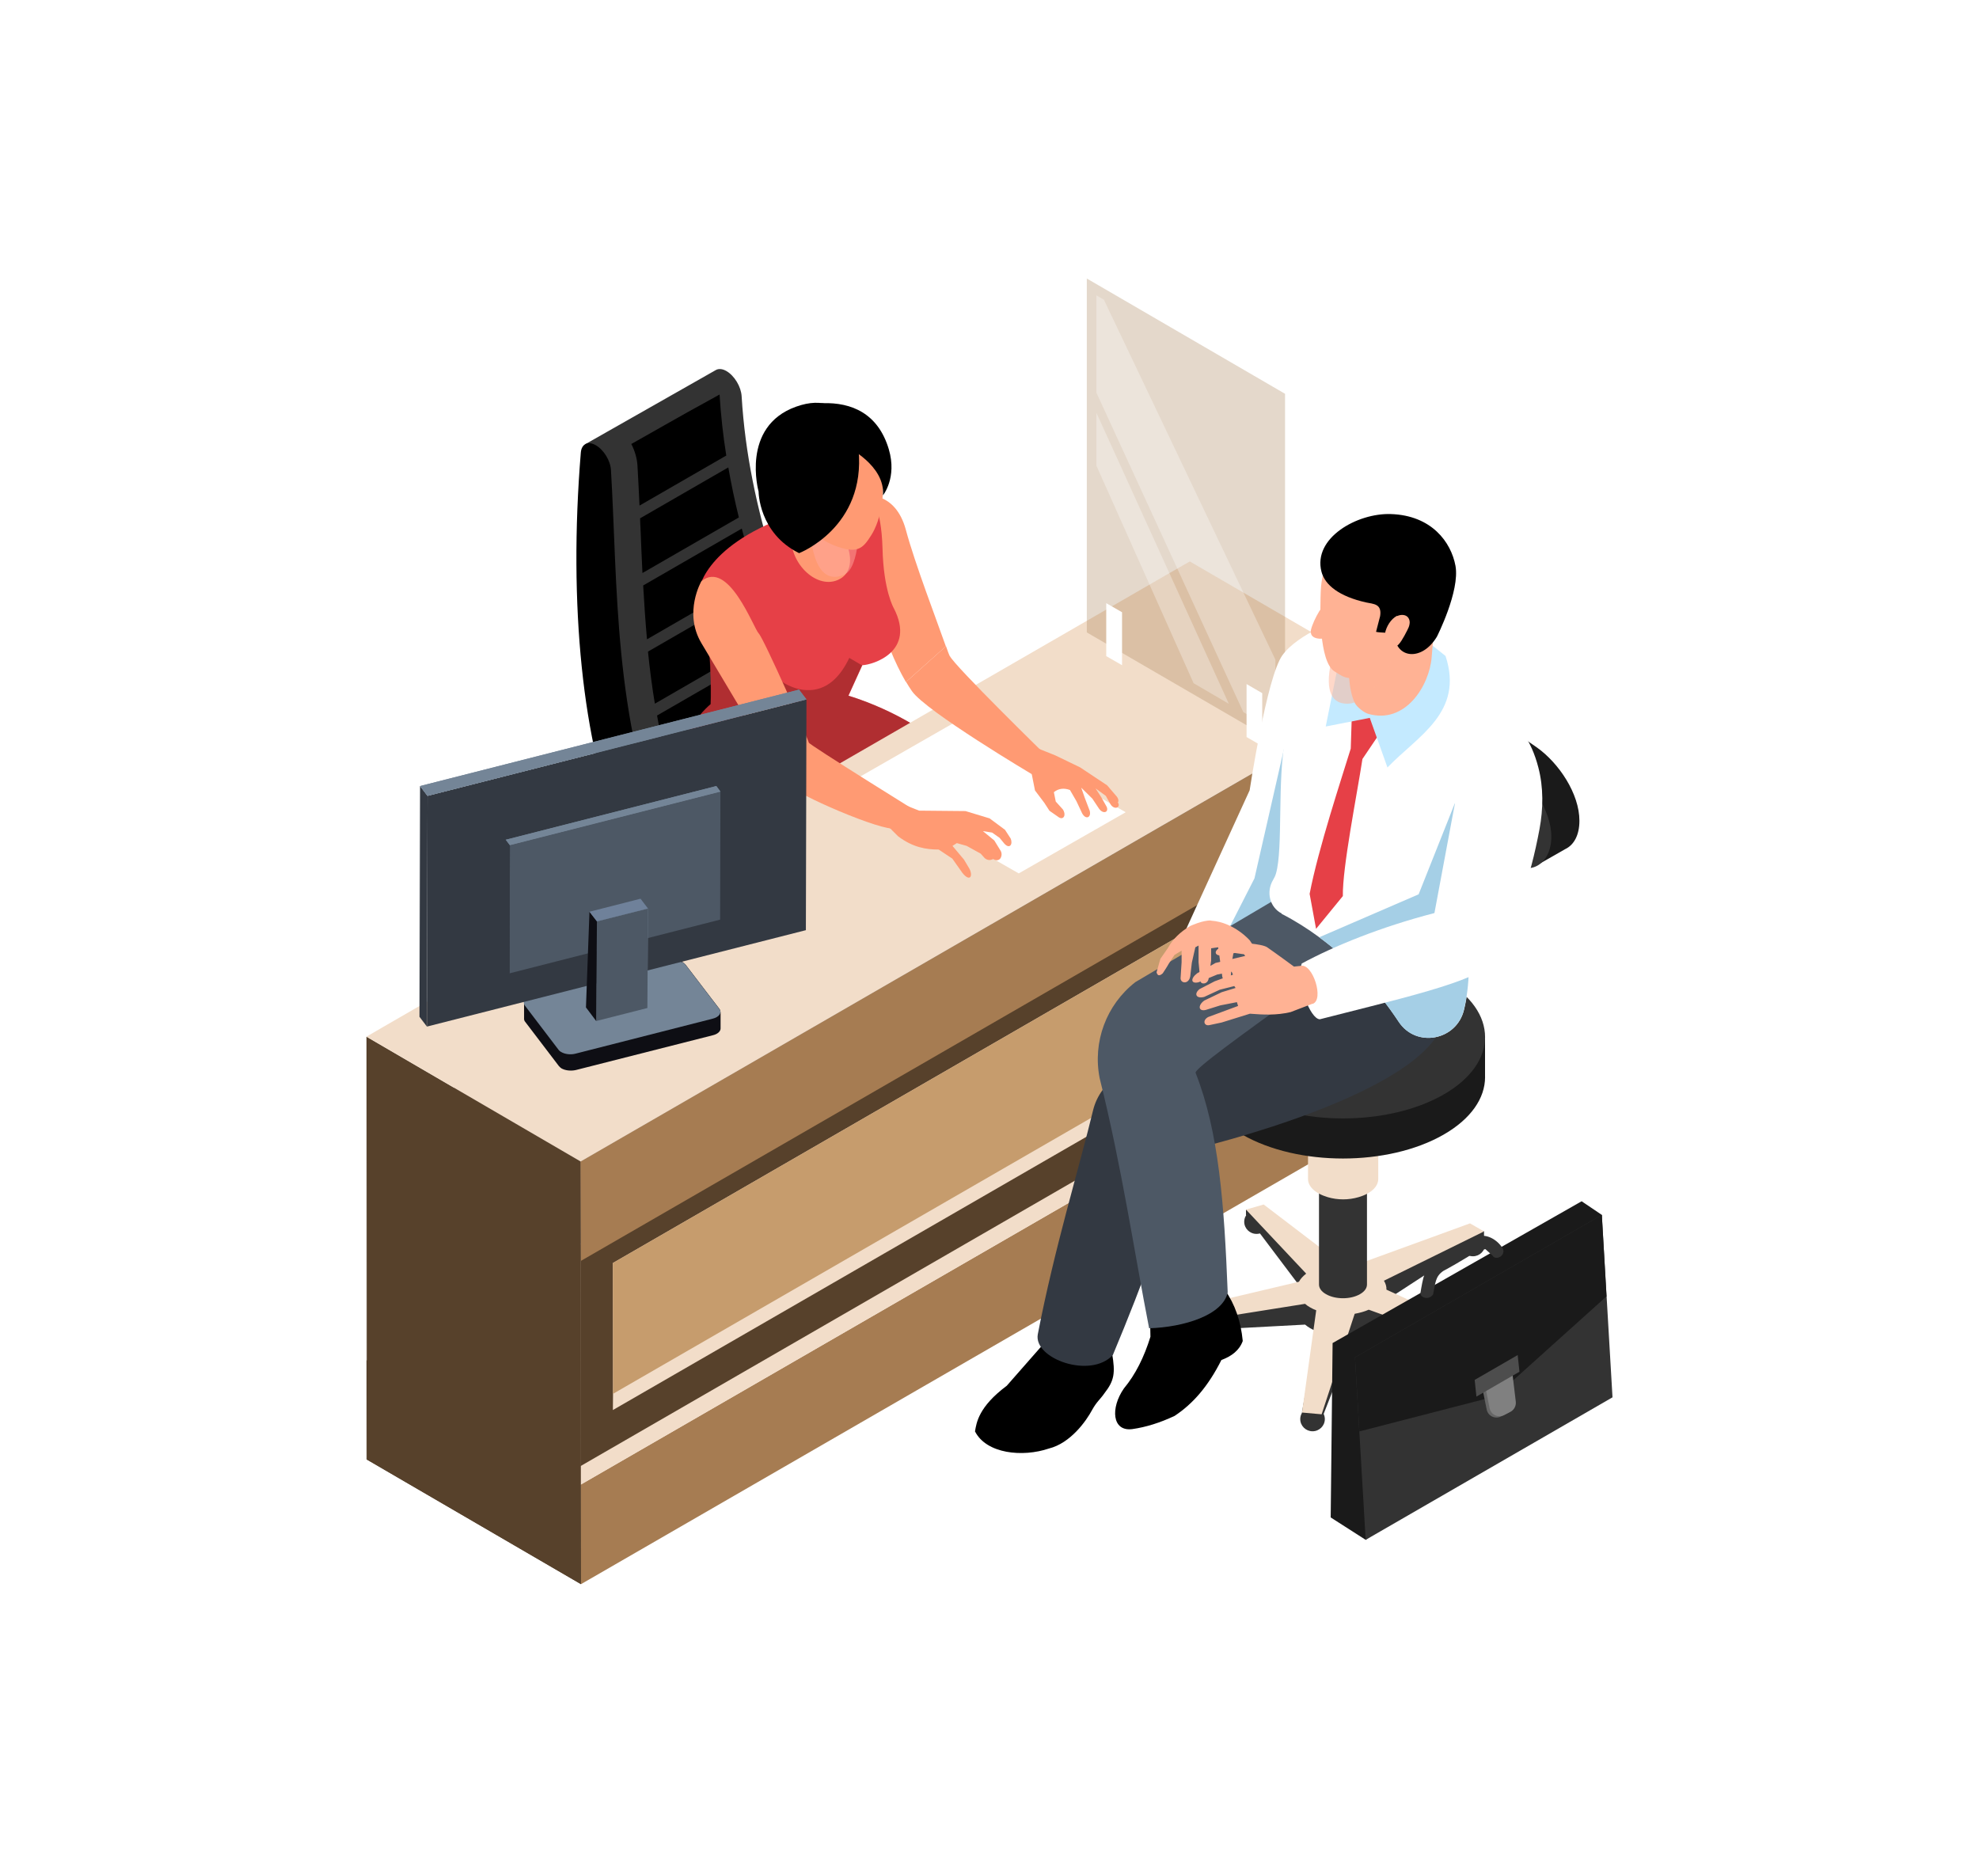 <svg width="135" height="128" viewBox="0 0 135 128" fill="none" xmlns="http://www.w3.org/2000/svg">
<mask id="mask0_441_469" style="mask-type:alpha" maskUnits="userSpaceOnUse" x="0" y="0" width="135" height="128">
<rect width="135" height="128" fill="#D9D9D9"/>
</mask>
<g mask="url(#mask0_441_469)">
<path d="M46.25 76.611C46.25 77.02 45.911 77.359 45.502 77.359C45.092 77.359 44.753 77.02 44.753 76.611C44.753 76.201 45.092 75.862 45.502 75.862C45.911 75.862 46.25 76.201 46.25 76.611Z" fill="#333333"/>
<path d="M57.838 80.024C57.838 80.433 57.499 80.772 57.089 80.772C56.68 80.772 56.341 80.433 56.341 80.024C56.341 79.615 56.68 79.275 57.089 79.275C57.499 79.275 57.838 79.615 57.838 80.024Z" fill="#333333"/>
<path d="M66.832 74.774C66.832 75.183 66.493 75.523 66.084 75.523C65.674 75.523 65.335 75.183 65.335 74.774C65.335 74.365 65.674 74.026 66.084 74.026C66.493 74.026 66.832 74.365 66.832 74.774Z" fill="#333333"/>
<path d="M60.494 68.686C60.907 68.686 61.242 68.35 61.242 67.937C61.242 67.524 60.907 67.189 60.494 67.189C60.08 67.189 59.745 67.524 59.745 67.937C59.745 68.35 60.08 68.686 60.494 68.686Z" fill="#333333"/>
<path d="M47.348 70.063C47.762 70.063 48.097 69.728 48.097 69.314C48.097 68.901 47.762 68.566 47.348 68.566C46.935 68.566 46.6 68.901 46.6 69.314C46.6 69.728 46.935 70.063 47.348 70.063Z" fill="#333333"/>
<path d="M57.489 72.398L61.142 67.518V67.198H60.064L55.373 71.779C55.054 71.779 54.734 71.809 54.425 71.869L47.518 68.356L46.67 68.526V68.845L52.748 72.838C52.639 73.017 52.589 73.197 52.599 73.386L44.684 75.772V76.091L45.233 76.71L53.687 74.604C53.946 74.714 54.236 74.804 54.535 74.854L56.551 80.034L57.739 79.924V79.605L56.88 74.634C57.01 74.584 57.13 74.524 57.25 74.454C57.37 74.385 57.469 74.315 57.559 74.245L66.722 74.744L66.911 74.055V73.736L57.938 72.897C57.849 72.728 57.699 72.558 57.499 72.408L57.489 72.398Z" fill="#333333"/>
<path d="M57.489 71.101L61.142 67.189L60.064 66.869L55.373 70.472C55.054 70.472 54.734 70.502 54.425 70.562L47.518 68.017L46.67 68.506L52.748 71.52C52.639 71.7 52.589 71.88 52.599 72.069L44.684 75.752L45.233 76.371L53.687 73.297C53.946 73.407 54.236 73.497 54.535 73.546L56.551 79.695L57.739 79.585L56.88 73.327C57.01 73.277 57.13 73.217 57.25 73.147C57.37 73.077 57.469 73.007 57.559 72.938L66.722 74.405L66.911 73.716L57.938 71.58C57.849 71.41 57.699 71.241 57.499 71.091L57.489 71.101Z" fill="#999999"/>
<path d="M56.511 64.923C56.451 64.853 56.371 64.793 56.272 64.743C55.703 64.414 54.775 64.414 54.206 64.743C54.106 64.803 54.026 64.863 53.966 64.923H53.776V71.79C53.776 72.009 53.916 72.219 54.206 72.389C54.775 72.718 55.703 72.718 56.272 72.389C56.561 72.229 56.701 72.009 56.701 71.79V64.923H56.511Z" fill="#4D4D4D"/>
<path d="M56.272 64.324C56.841 64.653 56.841 65.182 56.272 65.512C55.703 65.841 54.775 65.841 54.206 65.512C53.637 65.182 53.637 64.653 54.206 64.324C54.775 63.995 55.703 63.995 56.272 64.324Z" fill="#4D4D4D"/>
<path d="M57.1 60.102C56.891 59.892 56.571 59.703 56.112 59.583C55.543 59.423 54.934 59.423 54.365 59.583C53.916 59.703 53.587 59.892 53.377 60.102H53.098V65.322C53.098 65.761 53.497 66.2 54.295 66.44C54.904 66.62 55.553 66.62 56.162 66.44C56.96 66.2 57.36 65.761 57.36 65.322V60.102H57.08H57.1Z" fill="#999999"/>
<path d="M56.172 58.994C57.779 59.473 57.779 60.741 56.172 61.22C55.563 61.4 54.915 61.4 54.306 61.22C52.699 60.741 52.699 59.473 54.306 58.994C54.915 58.815 55.563 58.815 56.172 58.994Z" fill="#4D4D4D"/>
<path d="M56.34 68.805L68.297 61.898C68.477 61.799 68.587 61.579 68.587 61.26V59.802C68.587 59.174 68.148 58.405 67.599 58.096L55.721 51.239C55.452 51.079 55.202 51.069 55.023 51.169L43.065 58.076L56.34 68.805Z" fill="#1A1A1A"/>
<path d="M55.642 68.736L43.764 61.879C43.215 61.559 42.776 60.801 42.776 60.172V58.715C42.776 58.086 43.215 57.826 43.764 58.146L55.642 65.003C56.191 65.322 56.63 66.081 56.63 66.709V68.167C56.63 68.795 56.191 69.055 55.642 68.736Z" fill="black"/>
<path d="M39.932 30.308L43.275 57.038L45.301 58.894L57.259 51.987C57.508 51.837 57.588 51.418 57.379 50.889C53.805 41.926 51.06 34.89 50.591 27.025C50.551 26.376 50.102 25.637 49.563 25.318C49.274 25.148 49.014 25.138 48.825 25.248L39.932 30.299V30.308Z" fill="#333333"/>
<path d="M44.713 58.834L43.225 57.976C42.846 57.756 42.487 57.327 42.277 56.828C39.762 50.8 38.764 41.297 39.622 30.867C39.672 30.278 40.121 30.069 40.65 30.378C41.189 30.688 41.648 31.436 41.678 32.085C42.148 39.95 41.828 48.833 45.401 57.796C45.731 58.625 45.341 59.203 44.703 58.834H44.713Z" fill="black"/>
<path d="M51.779 40.08L44.203 44.452C44.323 45.63 44.473 46.817 44.672 48.005L52.877 43.264C52.487 42.196 52.118 41.128 51.779 40.07V40.08Z" fill="black"/>
<path d="M46.74 56.02L54.955 51.279L55.793 50.79C55.394 49.791 55.004 48.813 54.625 47.845L45.752 52.965C46.031 53.984 46.361 54.992 46.73 56.01L46.74 56.02Z" fill="black"/>
<path d="M49.085 26.915L47.658 27.703C47.658 27.684 43.066 30.289 43.066 30.289C43.306 30.758 43.456 31.267 43.486 31.766C43.535 32.664 43.585 33.572 43.625 34.491L49.544 31.077C49.325 29.71 49.175 28.322 49.085 26.915Z" fill="black"/>
<path d="M53.156 44.003L44.822 48.813C45.022 49.941 45.261 51.079 45.561 52.217L54.354 47.137C53.945 46.079 53.546 45.031 53.156 44.003Z" fill="black"/>
<path d="M50.602 36.058L43.875 39.94C43.945 41.158 44.025 42.386 44.135 43.613L51.55 39.331C51.201 38.234 50.892 37.146 50.602 36.058Z" fill="black"/>
<path d="M49.684 31.886L43.665 35.359C43.665 35.599 43.685 35.838 43.695 36.078C43.735 37.076 43.775 38.084 43.825 39.092L50.402 35.299C50.123 34.171 49.883 33.033 49.684 31.896V31.886Z" fill="black"/>
<path d="M61.798 36.158C61.07 33.443 58.964 33.812 58.964 33.812L58.285 34.86C58.285 34.86 59.573 40.32 59.972 42.007C60.321 43.454 61.02 45.19 61.798 46.528L64.523 44.093C63.934 42.416 62.407 38.433 61.798 36.158Z" fill="#FF9A73"/>
<path d="M66.729 52.965C62.687 54.073 58.545 61.619 58.545 61.619C58.545 61.619 55.061 61.18 51.778 59.982C49.193 59.044 46.727 57.627 46.168 55.581C44.911 50.929 48.474 48.045 48.474 48.045C48.474 48.045 50.49 46.737 53.844 46.787C54.482 46.787 55.171 46.847 55.9 46.977C56.529 47.087 57.187 47.236 57.876 47.456C59.543 47.975 60.99 48.664 62.198 49.372C65.062 51.049 66.629 52.856 66.729 52.965Z" fill="#E64047"/>
<path d="M58.824 45.39L57.886 47.456C57.886 47.456 57.607 50.141 52.826 51.039C50.8 51.419 48.484 48.045 48.484 48.045C48.484 48.045 48.594 45.12 48.154 42.475C48.035 41.737 47.865 41.018 47.645 40.389C47.645 40.389 47.875 37.325 53.794 35.199C59.194 33.253 59.393 33.902 59.393 33.902C59.393 33.902 60.122 34.511 60.202 37.415C60.272 40.31 60.97 41.487 60.97 41.487C62.507 44.462 59.543 45.35 58.834 45.38L58.824 45.39Z" fill="#E64047"/>
<g style="mix-blend-mode:multiply" opacity="0.5">
<path d="M62.198 49.373C62.198 49.373 52.107 55.571 51.768 59.982C49.183 59.044 46.717 57.627 46.158 55.581C44.901 50.929 48.464 48.045 48.464 48.045C48.464 48.045 48.574 45.121 48.135 42.476L50.111 44.083L53.365 46.518C53.365 46.518 53.544 46.648 53.834 46.777C54.303 46.997 55.072 47.227 55.89 46.967C56.599 46.748 57.327 46.159 57.936 44.881L58.804 45.39L57.866 47.456C59.533 47.975 60.98 48.664 62.188 49.373H62.198Z" fill="#7A1C1C"/>
</g>
<path d="M58.285 34.86L57.886 37.505C57.886 37.505 58.405 39.052 57.117 39.581C55.62 40.19 53.754 38.313 53.983 36.367V32.215L58.295 34.86H58.285Z" fill="#FF9A73"/>
<g style="mix-blend-mode:multiply" opacity="0.5">
<path d="M55.241 36.088C55.301 36.178 55.361 40.17 57.587 39.202C58.695 38.723 58.605 35.339 58.605 35.339L55.241 36.088Z" fill="#FFA89F"/>
</g>
<path d="M53.783 34.051C53.783 34.051 55.051 36.447 56.778 37.156C58.514 37.874 58.874 37.395 59.443 36.497C60.022 35.589 60.73 33.303 59.722 30.638C58.704 27.973 55.819 26.845 54.003 28.552C52.186 30.259 52.246 31.876 52.795 33.113C53.344 34.351 53.783 34.051 53.783 34.051Z" fill="#FF9A73"/>
<path d="M54.512 37.735C54.512 37.735 59.084 35.978 58.565 30.668C58.565 30.668 58.096 26.386 54.303 27.744C50.51 29.101 51.748 33.532 51.748 33.532C51.748 33.532 51.748 36.367 54.512 37.735Z" fill="black"/>
<path d="M57.766 30.478C57.766 30.478 60.401 31.746 60.232 33.792C60.232 33.792 61.21 32.604 60.631 30.648C59.902 28.203 58.096 27.444 56.119 27.504C53.065 27.604 57.766 30.468 57.766 30.468V30.478Z" fill="black"/>
<path d="M68.685 67.728C68.845 65.711 69.653 63.226 70.332 60.701H65.791C65.641 62.797 66.33 64.833 66.27 67.668C65.911 68.606 65.901 69.185 65.961 69.963C66.25 71.011 66.879 71.85 67.697 72.568C68.785 73.367 69.853 73.996 70.801 73.636L72.788 72.508L70.192 70.293C69.444 69.335 68.556 68.716 68.695 67.728H68.685Z" fill="#FF9A73"/>
<path d="M66.429 67.807C65.681 68.875 65.641 70.422 65.95 71.47C66.519 72.299 67.328 72.598 68.256 73.806L69.104 74.594C70.751 75.583 72.568 75.642 73.506 75.064C74.075 74.155 73.746 72.518 71.55 71.441C72.967 72.588 71.659 73.417 70.312 73.467C69.404 73.357 68.725 72.419 67.637 71.151C66.629 69.814 66.13 68.875 66.429 67.807Z" fill="#E64047"/>
<path d="M59.363 73.866C59.832 71.131 62.337 69.514 63.814 65.811C63.894 65.602 58.594 63.975 58.594 63.975C56.318 66.969 57.686 70.313 56.229 73.577C55.779 74.455 55.34 74.964 55.32 75.772C55.51 76.9 56.049 77.878 56.797 78.787C57.806 79.825 58.804 80.703 59.762 80.533L62.028 79.735L59.622 77.02C58.973 75.882 59.143 74.854 59.363 73.876V73.866Z" fill="#FF9A73"/>
<path d="M56.229 73.567C55.301 74.475 54.962 75.992 55.072 77.07C55.471 77.988 56.219 78.437 56.908 79.795L57.597 80.733C59.024 82.011 61.719 82.07 62.747 81.671C63.476 80.883 62.538 79.555 60.581 78.088C61.759 79.475 60.322 80.044 58.994 79.845C58.116 79.565 57.627 78.517 56.798 77.07C56.06 75.573 55.74 74.555 56.229 73.557V73.567Z" fill="#E64047"/>
<path d="M25 92.78L25.02 99.567L39.632 108.071L39.602 101.284L25 92.78Z" fill="#57412B"/>
<path d="M39.602 101.284L39.633 108.071L95.796 75.642L95.776 68.855L39.602 101.284Z" fill="#A67C52"/>
<path d="M81.163 60.351L80.614 60.661L26.078 92.151L25 92.78L39.612 101.284L95.776 68.855L81.163 60.351Z" fill="#F2DDC9"/>
<path d="M93.57 53.734V68.855L39.602 100.016V84.885L93.57 53.734Z" fill="#57412B"/>
<path d="M91.364 57.557L90.415 58.106L41.808 86.162L41.818 95.085L41.808 96.193L91.374 67.588L91.364 57.557Z" fill="#F2DDC9"/>
<path d="M90.415 58.106L41.808 86.162L41.818 95.085L90.415 67.039V58.106Z" fill="#C69C6D"/>
<path d="M80.046 45.869L93.57 53.734L39.602 84.885L26.078 77.03L80.046 45.869Z" fill="#736357"/>
<path d="M26.078 77.03V92.151L39.602 100.016V84.885L26.078 77.03Z" fill="#57412B"/>
<path d="M25 70.722L25.02 99.567L39.632 108.071L39.602 79.236L25 70.722Z" fill="#57412B"/>
<path d="M39.602 79.236L39.633 86.013L95.796 53.584L95.776 46.807L39.602 79.236Z" fill="#A67C52"/>
<path d="M81.163 38.303L80.045 38.942L26.078 70.093L25 70.722L39.612 79.236L95.776 46.797L81.163 38.303Z" fill="#F2DDC9"/>
<path opacity="0.3" d="M74.138 19V43.144L87.662 50.999V26.865L74.138 19Z" fill="#A67C52"/>
<path opacity="0.3" d="M74.795 31.776L81.422 46.608L83.828 48.015L74.795 28.163V31.776Z" fill="white"/>
<path opacity="0.3" d="M75.304 20.447L74.795 20.148V26.795L84.816 48.584L87.002 49.852V45.001L75.304 20.447Z" fill="white"/>
<path d="M76.542 45.38L75.464 44.761V41.148L76.542 41.767V45.38Z" fill="white"/>
<path d="M86.104 50.899L85.036 50.281V46.667L86.104 47.286V50.899Z" fill="white"/>
<path d="M58.316 53.185L69.495 59.583L76.791 55.411L65.612 49.003L58.316 53.185Z" fill="white"/>
<path d="M64.783 44.751C64.733 44.641 64.643 44.412 64.533 44.082L61.809 46.518C61.938 46.737 62.068 46.947 62.208 47.147C63.156 48.524 70.472 52.866 70.472 52.866L71.291 51.468C71.291 51.468 65.122 45.44 64.793 44.751H64.783Z" fill="#FF9A73"/>
<path d="M70.114 52.327L70.334 52.566L70.603 53.924L71.242 54.772L71.591 55.311L72.25 55.77C72.569 55.95 72.749 55.571 72.499 55.211L72.02 54.682L71.891 54.043C72.21 53.784 72.579 53.744 72.989 53.894C72.989 53.894 73.408 54.612 73.428 54.652C73.438 54.682 73.767 55.371 73.767 55.371C74.007 55.97 74.466 55.81 74.336 55.311L73.997 54.423L73.757 53.734L74.516 54.483L74.975 55.171C75.254 55.561 75.653 55.421 75.494 55.041L75.135 54.403L74.735 53.784L75.434 54.293L75.733 54.832C75.823 54.992 75.983 55.131 76.162 55.101C76.332 55.062 76.362 54.872 76.252 54.742C76.342 54.652 76.272 54.453 76.192 54.353L75.524 53.574L73.677 52.347L71.981 51.528L70.583 50.969C69.894 50.52 69.715 51.808 70.124 52.347L70.114 52.327Z" fill="#FF9A73"/>
<path d="M47.846 39.651C47.846 39.651 46.608 41.787 47.846 43.873C49.084 45.959 52.816 52.197 52.816 52.197C52.816 52.197 53.036 52.876 53.954 53.664C54.943 54.513 61.101 57.068 61.101 56.419L63.047 55.68C63.047 55.68 55.182 50.8 55.172 50.66C55.172 50.51 52.118 43.583 51.758 43.214C51.399 42.845 49.693 38.134 47.846 39.651Z" fill="#FF9A73"/>
<path d="M60.812 56.599L61.261 57.048C62.259 57.806 63.167 57.956 64.035 57.956L64.964 58.575L65.662 59.563C66.161 60.172 66.381 59.782 66.141 59.283L65.762 58.645L64.974 57.706L65.273 57.517L65.942 57.706L66.9 58.236L67.149 58.515C67.289 58.665 67.509 58.715 67.698 58.625L67.748 58.605L67.848 58.655C67.998 58.724 68.177 58.675 68.257 58.535C68.347 58.375 68.347 58.186 68.257 58.036L67.828 57.337L67.05 56.698L67.678 56.798L68.188 57.157L68.517 57.557C68.876 57.946 69.106 57.597 68.946 57.207L68.557 56.609L67.509 55.83L65.862 55.331L62.698 55.301L61.39 54.782C58.436 54.303 60.372 56.259 60.822 56.599H60.812Z" fill="#FF9A73"/>
<path d="M49.145 69.035C49.145 68.965 49.125 68.895 49.075 68.825L46.769 65.811C46.719 65.751 46.66 65.701 46.59 65.651C46.34 65.511 45.961 65.462 45.622 65.541L36.269 67.917C35.94 67.997 35.74 68.186 35.75 68.386V69.504C35.75 69.574 35.77 69.644 35.83 69.713L38.126 72.728C38.176 72.788 38.236 72.838 38.306 72.888C38.555 73.027 38.934 73.077 39.284 72.997L48.636 70.622C48.965 70.542 49.155 70.352 49.155 70.163V69.035H49.145Z" fill="#0E0E14"/>
<path d="M46.579 65.651C46.659 65.691 46.719 65.751 46.759 65.811L49.065 68.825C49.264 69.085 49.065 69.384 48.615 69.494L39.263 71.879C38.924 71.969 38.535 71.919 38.285 71.769C38.205 71.73 38.145 71.67 38.105 71.62L35.81 68.605C35.61 68.346 35.81 68.046 36.259 67.937L45.611 65.561C45.95 65.471 46.33 65.521 46.579 65.671V65.651Z" fill="#748597"/>
<path d="M55.014 47.715L54.974 63.456L29.123 70.033L29.163 54.293L55.014 47.715Z" fill="#333942"/>
<path d="M29.163 54.293L29.123 70.033L28.614 69.364L28.654 53.624L29.163 54.293Z" fill="#333942"/>
<path d="M54.505 47.047L55.014 47.715L29.163 54.293L28.654 53.624L54.505 47.047Z" fill="#748597"/>
<path d="M54.505 47.047L55.014 47.715L29.163 54.293L28.654 53.624L54.505 47.047Z" fill="#748597"/>
<path d="M49.144 54.003L49.124 62.737L34.762 66.4L34.782 57.656L49.144 54.003Z" fill="#4D5865"/>
<path d="M34.782 57.656L34.762 66.4L34.482 66.031L34.502 57.287L34.782 57.656Z" fill="#333942"/>
<path d="M48.865 53.624L49.144 54.003L34.781 57.656L34.502 57.287L48.865 53.624Z" fill="#748597"/>
<path d="M48.865 53.624L49.144 54.003L34.781 57.656L34.502 57.287L48.865 53.624Z" fill="#748597"/>
<path d="M44.202 61.978L44.162 68.766L40.669 69.654L40.719 62.857L44.202 61.978Z" fill="#748597"/>
<path d="M44.202 61.978L44.162 68.766L40.669 69.654L40.719 62.857L44.202 61.978Z" fill="#4D5865"/>
<path d="M40.72 62.857L40.67 69.654L39.972 68.726L40.211 62.198L40.72 62.857Z" fill="#0E0E14"/>
<path d="M43.694 61.31L44.203 61.978L40.72 62.857L40.211 62.198L43.694 61.31Z" fill="#6F819A"/>
<path d="M101.704 93.01C101.704 93.469 102.083 93.838 102.543 93.838C103.002 93.838 103.381 93.469 103.381 93.01C103.381 92.55 103.002 92.181 102.543 92.181C102.083 92.181 101.704 92.55 101.704 93.01Z" fill="#333333"/>
<path d="M88.698 96.812C88.698 97.271 89.078 97.641 89.537 97.641C89.996 97.641 90.375 97.271 90.375 96.812C90.375 96.353 89.996 95.984 89.537 95.984C89.078 95.984 88.698 96.353 88.698 96.812Z" fill="#333333"/>
<path d="M78.597 90.963C78.597 91.422 78.976 91.792 79.435 91.792C79.894 91.792 80.273 91.422 80.273 90.963C80.273 90.504 79.894 90.135 79.435 90.135C78.976 90.135 78.597 90.504 78.597 90.963Z" fill="#333333"/>
<path d="M84.876 83.348C84.876 83.807 85.255 84.176 85.714 84.176C86.174 84.176 86.553 83.807 86.553 83.348C86.553 82.889 86.174 82.519 85.714 82.519C85.255 82.519 84.876 82.889 84.876 83.348Z" fill="#333333"/>
<path d="M99.638 84.875C99.638 85.334 100.017 85.703 100.476 85.703C100.935 85.703 101.315 85.334 101.315 84.875C101.315 84.416 100.935 84.046 100.476 84.046C100.017 84.046 99.638 84.416 99.638 84.875Z" fill="#333333"/>
<path d="M89.088 88.308L84.996 82.879V82.519H86.204L91.463 87.62C91.823 87.62 92.182 87.65 92.522 87.719L100.277 83.807L101.235 83.996V84.356L94.408 88.797C94.528 88.997 94.588 89.197 94.578 89.406L103.461 92.061V92.421L102.852 93.109L93.37 90.764C93.081 90.893 92.751 90.983 92.412 91.043L90.156 96.812L88.819 96.692V96.333L89.787 90.804C89.637 90.744 89.497 90.684 89.368 90.604C89.238 90.524 89.128 90.454 89.028 90.364L78.748 90.913L78.538 90.145V89.785L88.609 88.847C88.709 88.658 88.878 88.468 89.098 88.298L89.088 88.308Z" fill="#333333"/>
<path d="M89.088 86.871L84.996 82.519L86.204 82.17L91.463 86.183C91.823 86.183 92.182 86.213 92.522 86.282L100.277 83.458L101.235 84.007L94.408 87.37C94.528 87.57 94.588 87.769 94.578 87.979L103.461 92.081L102.852 92.77L93.37 89.347C93.081 89.476 92.751 89.566 92.412 89.626L90.156 96.483L88.819 96.363L89.787 89.386C89.637 89.327 89.497 89.267 89.368 89.187C89.238 89.117 89.128 89.037 89.028 88.947L78.748 90.584L78.538 89.816L88.609 87.44C88.709 87.251 88.878 87.061 89.098 86.891L89.088 86.871Z" fill="#F2DDC9"/>
<path d="M90.186 79.984C90.256 79.914 90.346 79.844 90.456 79.784C91.094 79.415 92.132 79.415 92.771 79.784C92.881 79.844 92.971 79.914 93.041 79.984H93.25V87.63C93.25 87.869 93.091 88.109 92.771 88.288C92.132 88.658 91.094 88.658 90.456 88.288C90.136 88.109 89.977 87.869 89.977 87.63V79.984H90.186Z" fill="#333333"/>
<path d="M90.456 79.325C89.817 79.695 89.817 80.284 90.456 80.653C91.094 81.022 92.132 81.022 92.771 80.653C93.41 80.284 93.41 79.695 92.771 79.325C92.132 78.956 91.094 78.956 90.456 79.325Z" fill="#333333"/>
<path d="M89.528 74.624C89.757 74.385 90.127 74.185 90.636 74.045C91.275 73.876 91.963 73.876 92.602 74.045C93.111 74.185 93.471 74.385 93.71 74.624H94.019V80.433C94.019 80.922 93.57 81.411 92.672 81.671C91.993 81.87 91.255 81.87 90.576 81.671C89.678 81.401 89.228 80.922 89.228 80.433V74.624H89.538H89.528Z" fill="#F2DDC9"/>
<path d="M90.566 73.377C88.77 73.906 88.77 75.323 90.566 75.862C91.245 76.062 91.984 76.062 92.662 75.862C94.459 75.333 94.459 73.916 92.662 73.377C91.984 73.177 91.245 73.177 90.566 73.377Z" fill="#333333"/>
<path d="M89.945 74.425L94.636 71.74C98.618 69.454 101.742 64.544 101.742 60.561V53.814H100.085V60.561C100.085 63.965 97.271 68.336 93.807 70.323L89.116 73.007L89.945 74.435V74.425Z" fill="white"/>
<path d="M81.91 73.477H101.304V70.742H81.91V73.477Z" fill="#1A1A1A"/>
<path d="M84.755 69.554C80.972 71.72 80.972 75.243 84.755 77.409C88.538 79.575 94.686 79.575 98.469 77.409C102.252 75.243 102.252 71.72 98.469 69.554C94.686 67.388 88.538 67.388 84.755 69.554Z" fill="#1A1A1A"/>
<path d="M84.755 66.819C80.972 68.985 80.972 72.509 84.755 74.674C88.538 76.84 94.686 76.84 98.469 74.674C102.252 72.509 102.252 68.985 98.469 66.819C94.686 64.653 88.538 64.653 84.755 66.819Z" fill="#333333"/>
<path d="M96.264 47.246L94.478 48.294L95.576 49.233C95.665 51.029 96.933 53.135 98.47 54.014L102.602 56.379L105.077 58.894L106.774 57.926C107.363 57.647 107.742 56.978 107.742 55.99C107.742 54.153 106.345 52.057 104.838 50.989C102.802 49.552 100.766 48.344 98.49 47.346C97.562 46.937 96.823 46.837 96.284 47.246H96.264Z" fill="#1A1A1A"/>
<path d="M96.573 48.434C99.148 49.642 101.324 50.79 102.921 52.077C104.359 53.235 105.826 55.231 105.826 57.078C105.826 58.924 104.389 59.873 102.921 58.745C100.546 56.918 98.28 55.521 96.464 54.752C94.757 54.034 93.669 51.948 93.669 50.111C93.669 48.275 94.897 47.666 96.573 48.444V48.434Z" fill="#333333"/>
<path d="M91.444 42.216C91.444 42.216 88.549 43.214 87.481 44.701C86.413 46.178 85.246 53.914 85.246 53.914L80.744 63.755L85.675 65.302L88.1 61.589L90.516 50.38L91.444 42.216Z" fill="white"/>
<g style="mix-blend-mode:multiply">
<path d="M87.84 49.981L85.575 59.922L83.289 64.404L87.491 65.312L88.838 60.441L87.84 49.981Z" fill="#A5CFE6"/>
</g>
<path d="M83.558 87.999C84.247 88.977 84.646 90.135 84.776 91.482C84.546 92.121 84.017 92.52 83.319 92.78C82.42 94.567 81.382 95.764 80.125 96.593C79.126 97.062 78.168 97.361 77.25 97.491C75.853 97.681 75.743 96.044 76.671 94.716C77.46 93.768 78.049 92.58 78.478 91.193L78.408 87.42L83.059 86.382L83.568 87.989L83.558 87.999Z" fill="black"/>
<path d="M75.863 92.331C76.093 93.678 76.013 94.187 75.334 95.055C75.055 95.465 74.815 95.614 74.496 96.193C74.106 96.922 73.038 98.449 71.551 98.818C69.755 99.427 67.289 99.178 66.511 97.65C66.611 97.062 66.75 95.974 68.677 94.536L71.112 91.762L71.91 89.466L76.372 90.424L75.873 92.321L75.863 92.331Z" fill="black"/>
<path d="M98.5 69.524C97.632 73.906 85.525 77.449 80.724 78.557C79.925 82.27 77.959 87.55 75.913 92.441C74.386 94.087 70.503 92.69 70.793 91.033C71.93 85.144 73.667 79.485 74.566 75.742C74.815 74.724 75.464 73.856 76.372 73.327C80.414 70.981 87.371 67.658 92.881 65.192L98.5 69.534V69.524Z" fill="#333942"/>
<path d="M92.452 64.294C95.536 63.256 81.234 72.728 81.563 73.197C83.15 77.239 83.509 82.12 83.749 88.169C83.419 89.726 80.734 90.544 78.389 90.614C77.391 85.514 76.513 79.535 75.015 73.556C74.526 71.081 75.465 68.546 77.451 66.999L86.763 61.499L92.462 64.294H92.452Z" fill="#4D5865"/>
<path d="M87.421 62.338C88.319 62.797 89.188 63.346 90.016 63.955C92.112 65.492 93.929 67.458 95.416 69.704C96.614 71.52 99.388 70.981 99.877 68.865C100.077 68.037 100.187 67.149 100.207 66.19L101.884 58.884L103.91 50.011L98.62 44.731C98.62 44.731 94.268 43.603 94.079 43.603L90.625 43.014C90.625 43.014 88.26 47.456 87.691 50.301C87.112 53.155 87.541 57.876 87.042 59.593C87.002 59.733 86.932 59.882 86.842 60.032C86.363 60.84 86.603 61.889 87.431 62.318L87.421 62.338Z" fill="white"/>
<path d="M93.929 48.364L94.059 50.121L92.941 51.778C92.552 54.303 91.574 59.164 91.604 61.13L89.777 63.366L89.338 60.98C89.927 57.896 91.524 53.085 92.143 51.069L92.212 48.913L93.42 48.155L93.919 48.364H93.929Z" fill="#E64047"/>
<path d="M96.085 42.735L98.61 44.751C99.878 48.614 96.714 50.201 94.647 52.357L93.44 48.973L90.436 49.562L91.543 44.062L96.085 42.735Z" fill="#C4EAFF"/>
<g style="mix-blend-mode:multiply">
<path d="M90.006 63.955C92.102 65.492 93.918 67.458 95.406 69.704C96.603 71.52 99.378 70.981 99.867 68.865C100.067 68.037 100.177 67.148 100.197 66.19L101.873 58.884L99.238 54.812L96.773 61.01L90.006 63.935V63.955Z" fill="#A5CFE6"/>
</g>
<path d="M103.91 50.031C104.359 50.66 104.699 51.428 104.938 52.347C105.298 53.724 105.278 55.171 105.018 56.569C104.379 59.982 103.511 62.447 101.644 65.691C100.996 66.919 94.987 68.256 90.037 69.534C89.378 69.534 88.4 66.989 88.799 65.731C91.015 64.534 94.159 63.246 97.852 62.288L99.159 55.291C100.018 50.57 102.313 48.803 103.92 50.031H103.91Z" fill="white"/>
<path d="M89.527 68.476L88.04 69.045C87.052 69.275 86.204 69.225 85.265 69.155L83.339 69.754L82.501 69.933C82.161 70.013 81.992 69.624 82.411 69.384L84.457 68.626L84.377 68.366L83.249 68.586L82.261 68.895C81.752 69.025 81.692 68.586 82.151 68.257L83.339 67.688L84.287 67.398L84.197 67.268L83.209 67.518L82.151 68.007C81.592 68.157 81.423 67.787 81.842 67.468L82.87 66.939L84.108 66.49L84.018 66.29L83.04 66.48L81.762 67.009C81.233 67.139 81.193 66.759 81.662 66.4L82.92 65.691L84.946 65.212L84.876 65.103L84.237 65.013L83.419 65.162C82.91 65.272 82.68 64.883 83.329 64.594L84.427 64.304C84.427 64.304 86.064 64.364 86.443 64.624C86.952 64.973 88.27 65.941 88.27 65.941L88.739 65.891C89.547 65.701 90.356 68.217 89.537 68.486L89.527 68.476Z" fill="#FFB294"/>
<path d="M82.62 62.807C84.197 62.917 85.265 64.164 85.265 64.164L85.984 65.262L86.363 66.21C86.363 66.62 85.894 66.44 85.605 66.13L84.726 64.883L84.177 64.813L84.038 65.582L83.958 66.63C83.978 67.039 83.429 66.989 83.379 66.62L83.1 64.623L82.62 64.693V65.522L82.451 66.739C82.401 67.159 81.912 67.189 81.882 66.909L81.762 65.632V64.504L81.542 64.623L81.303 65.671L81.193 66.61C81.093 67.159 80.544 67.099 80.534 66.739L80.604 65.641V64.853L80.125 65.142C80.125 65.142 79.766 65.671 79.736 65.731C79.606 65.971 79.317 66.4 79.317 66.4C79.097 66.6 78.957 66.57 78.897 66.33L79.157 65.412L79.676 64.663C79.995 64.084 80.494 63.585 81.183 63.176C81.183 63.176 82.041 62.767 82.61 62.797L82.62 62.807Z" fill="#FFB294"/>
<path d="M92.413 47.945C92.562 48.244 93.051 48.614 93.321 48.694C95.866 49.442 97.513 46.767 97.663 44.831C97.802 43.104 97.922 41.757 97.922 41.757L92.083 43.174C92.083 43.174 92.033 43.633 92.003 44.292C91.954 45.4 91.973 47.057 92.423 47.955L92.413 47.945Z" fill="#FFB294"/>
<g style="mix-blend-mode:multiply" opacity="0.5">
<path d="M91.533 47.965C93.44 48.434 94.937 44.991 94.937 44.991L91.034 44.242C90.276 46.817 90.725 47.766 91.523 47.965H91.533Z" fill="#FFB294"/>
</g>
<path d="M97.232 42.146C97.232 42.146 95.805 44.192 94.857 45.12C93.899 46.039 92.891 46.228 92.312 46.258C91.733 46.288 91.533 46.109 91.044 45.809C89.946 45.15 90.076 41.268 90.076 41.268C90.086 39.701 90.166 39.601 90.356 38.733C90.625 37.445 91.863 35.03 95.606 35.539C97.412 35.788 98.45 36.846 98.69 38.433C98.879 39.701 98.191 41.787 98.191 41.787L97.242 42.146H97.232Z" fill="#FFB294"/>
<path d="M98.021 43.434C97.033 45.08 95.306 44.961 95.126 43.404C95.086 43.094 94.218 43.194 93.869 43.104L94.148 42.026C94.278 41.178 93.689 41.208 93.19 41.098C91.364 40.689 90.385 39.92 90.146 39.002C89.547 36.696 92.591 34.99 94.877 35.069C97.662 35.159 98.989 36.986 99.288 38.603C99.598 40.33 98.021 43.434 98.021 43.434Z" fill="black"/>
<path d="M95.316 42.026C95.565 41.906 95.905 41.916 96.064 42.136C96.154 42.256 96.184 42.425 96.154 42.575C96.134 42.725 96.064 42.874 95.995 43.004C95.875 43.244 95.745 43.483 95.605 43.703C95.486 43.883 95.346 44.082 95.136 44.132C94.917 44.182 94.657 44.332 94.537 44.142C94.418 43.952 94.428 43.433 94.478 43.214C94.567 42.745 94.877 42.226 95.306 42.006L95.316 42.026Z" fill="#FFB294"/>
<path d="M89.427 43.164C89.447 43.583 90.115 43.643 90.465 43.514C90.514 43.493 90.574 43.533 90.604 43.493C90.634 43.464 90.634 43.424 90.644 43.384C90.684 43.014 90.684 42.645 90.644 42.286C90.624 42.106 90.604 41.248 90.395 41.238C90.175 41.238 89.387 42.695 89.407 43.164H89.427Z" fill="#FFB294"/>
<path d="M90.775 103.519L93.161 105.047L107.603 94.397L109.27 82.879L107.893 81.95L90.905 91.622L90.775 103.519Z" fill="#1A1A1A"/>
<path d="M93.161 105.047L109.999 95.325L109.271 82.879L92.433 92.6L93.161 105.047Z" fill="#333333"/>
<path d="M109.271 82.879L109.59 88.438L102.014 95.255L92.732 97.651L92.433 92.6L109.271 82.879Z" fill="#1A1A1A"/>
<path d="M102.922 93.369L103.202 95.714C103.232 96.004 103.082 96.283 102.823 96.413L102.393 96.632C101.984 96.832 101.505 96.603 101.415 96.153L101.046 94.327L102.922 93.379V93.369Z" fill="#666666"/>
<path d="M103.123 93.279L103.402 95.624C103.432 95.914 103.282 96.193 103.023 96.323L102.594 96.543C102.184 96.742 101.705 96.513 101.615 96.064L101.246 94.237L103.123 93.289V93.279Z" fill="#808080"/>
<path d="M100.716 95.275L103.651 93.579L103.531 92.441L100.597 94.137L100.716 95.275Z" fill="#4D4D4D"/>
<path d="M97.872 86.043L98.79 85.544L100.756 84.386C101.325 84.126 102.114 84.516 102.523 85.184C102.722 85.703 102.004 86.013 101.814 85.653L101.325 85.214L100.746 85.344C99.988 85.863 98.57 86.651 98.461 86.701C97.892 87.081 97.922 87.56 97.762 88.298C97.482 88.728 96.894 88.528 96.894 88.228C97.063 87.191 97.193 86.412 97.862 86.043H97.872Z" fill="#333333"/>
</g>
</svg>
